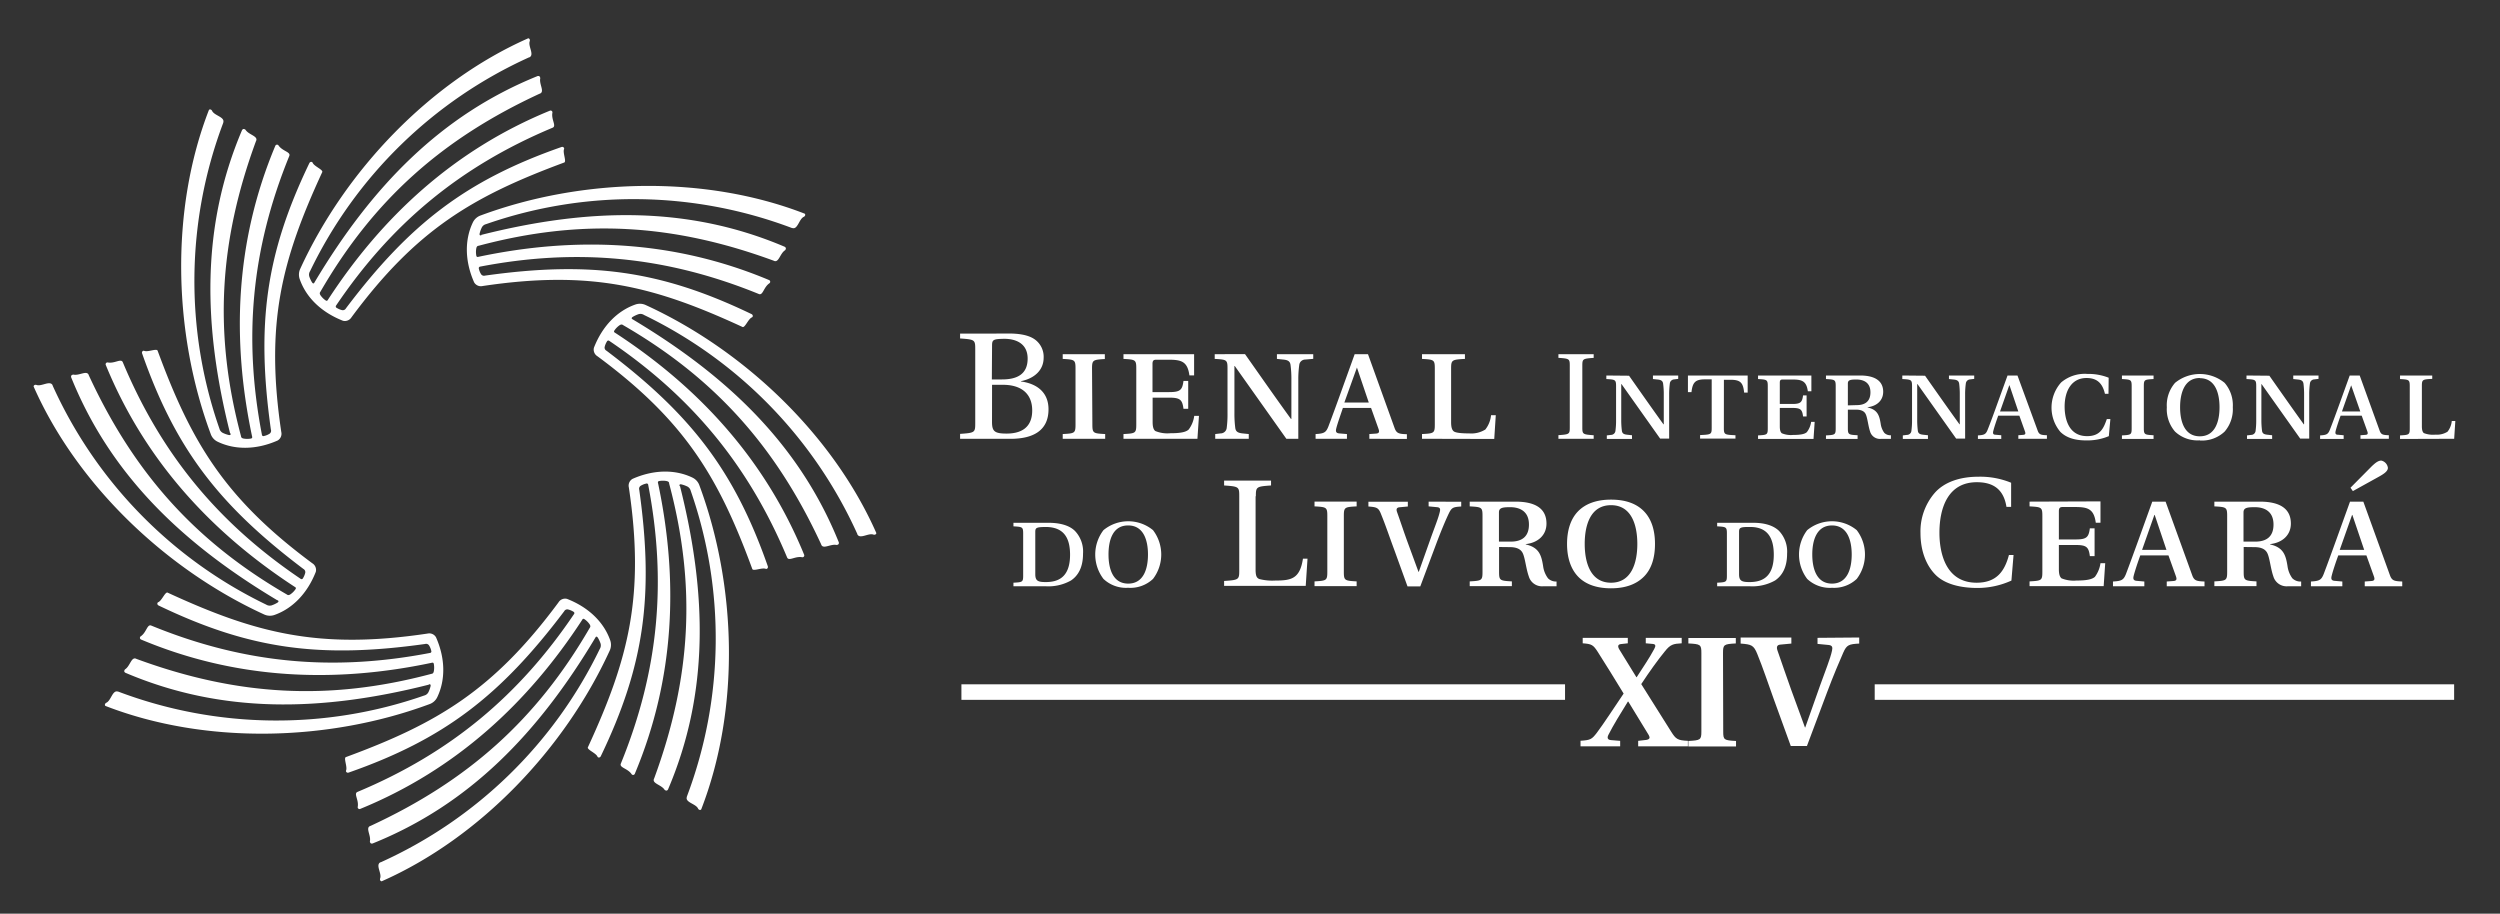 <svg id="Camada_1" data-name="Camada 1" xmlns="http://www.w3.org/2000/svg" viewBox="0 0 585.88 214.12"><rect x="0" y="0" width="585.88" height="214.12" fill="#333333" stroke="none"/><defs><style>.cls-1,.cls-2{fill:#fff;}.cls-2{fill-rule:evenodd;}.cls-3{fill:none;stroke:#fff;stroke-miterlimit:10;stroke-width:3.64px;}</style></defs><title>Prancheta 64</title><path class="cls-1" d="M112.78,55.05c25.38-6.4,48.64-6.79,71.14,2.79.43.3.2.6.09.79-1.25.76-1.49,3.13-2.71,2.46-23.58-8.66-45.06-9.91-69.07-3.51-.28.05-.5.09-.61.63a4.74,4.74,0,0,0,0,1.68c.06.34.25.38.57.28,22.47-4.74,45.5-4,68.06,5.47a.43.43,0,0,1,.07.74c-1.36.91-1.5,2.87-2.44,2.54h0c-22.07-9-43-10.74-65.35-6.44a.37.37,0,0,0-.31.49,4,4,0,0,0,.51,1.27.82.82,0,0,0,.94.35c24.66-3.45,41.15-1.22,62.41,9,.44.18.41.68.13.79-.88.36-1.67,2.63-2.26,2.22-20.59-9.5-35.46-13.36-60.84-9.57a1.82,1.82,0,0,1-2-.87c-2.21-5-2.22-10-.31-14a3.21,3.21,0,0,1,1.85-1.67c23.69-8.78,52.46-9.51,75.9-.43.25.12.21.58-.19.76-1.12.53-1.41,3.05-2.69,2.62l-.07,0a105,105,0,0,0-71.69-.91,1.51,1.51,0,0,0-1,.78,6.79,6.79,0,0,0-.48,1.31c-.12.41,0,.66.41.49"/><path class="cls-1" d="M148.25,74.83c22.47,13.42,39.19,29.59,48.33,52.27.09.52-.28.57-.5.62-1.42-.34-3.26,1.17-3.65-.18-10.55-22.79-24.85-38.86-46.36-51.32-.23-.16-.42-.28-.87,0A4.64,4.64,0,0,0,144,77.43c-.2.28-.09.44.2.59,19.24,12.54,35,29.35,44.26,52a.43.43,0,0,1-.47.57c-1.61-.32-3.1,1-3.52.07h0c-9.2-22-22.78-38-41.66-50.76a.36.36,0,0,0-.57.12,4.35,4.35,0,0,0-.53,1.25.82.82,0,0,0,.42.92c19.87,15,30,28.23,37.79,50.46.18.44-.19.77-.46.66-.88-.37-3,.67-3.17,0C168.45,112,160.66,98.74,140,83.48a1.82,1.82,0,0,1-.81-2c2-5.12,5.49-8.62,9.67-10.1a3.22,3.22,0,0,1,2.49.12c23,10.55,43.82,30.37,54,53.37.1.26-.26.55-.67.41-1.16-.43-3.15,1.15-3.76-.06l0-.07h0a105.05,105.05,0,0,0-50-51.34,1.52,1.52,0,0,0-1.28-.18,7.22,7.22,0,0,0-1.27.58c-.38.22-.48.47-.06.65"/><path class="cls-1" d="M159.35,113.89c6.4,25.38,6.79,48.64-2.8,71.13-.29.44-.59.21-.78.1-.76-1.25-3.13-1.49-2.46-2.71,8.66-23.58,9.91-45.06,3.51-69.07,0-.28-.09-.5-.63-.61a4.74,4.74,0,0,0-1.68,0c-.34.06-.38.25-.28.57,4.74,22.47,4,45.5-5.47,68.06a.43.43,0,0,1-.74.07c-.91-1.36-2.87-1.5-2.54-2.44h0c9-22.06,10.74-42.95,6.43-65.35a.35.35,0,0,0-.48-.31,4,4,0,0,0-1.27.51.82.82,0,0,0-.35.94c3.45,24.66,1.22,41.15-9,62.41-.19.44-.68.41-.79.13-.36-.88-2.63-1.67-2.22-2.26,9.5-20.59,13.36-35.46,9.57-60.84a1.82,1.82,0,0,1,.87-2c5-2.21,10-2.22,14-.31a3.18,3.18,0,0,1,1.67,1.85c8.78,23.69,9.51,52.46.43,75.9-.12.25-.58.21-.76-.19-.53-1.12-3.05-1.41-2.62-2.69l0-.07a105,105,0,0,0,.91-71.69,1.54,1.54,0,0,0-.78-1,6.79,6.79,0,0,0-1.31-.48c-.41-.12-.66,0-.49.41"/><path class="cls-1" d="M139.57,149.36C126.15,171.83,110,188.55,87.3,197.68c-.52.1-.57-.27-.62-.49.34-1.42-1.17-3.26.18-3.65,22.79-10.55,38.86-24.85,51.32-46.36.16-.23.28-.42,0-.87a4.64,4.64,0,0,0-1.19-1.19c-.28-.2-.44-.09-.59.2-12.55,19.24-29.36,35-52,44.26a.43.43,0,0,1-.57-.47c.32-1.61-1-3.1-.07-3.52h0c22-9.2,38-22.78,50.75-41.66a.36.36,0,0,0-.12-.57,4.35,4.35,0,0,0-1.25-.53.82.82,0,0,0-.92.42c-15,19.87-28.23,30-50.47,37.79-.43.18-.76-.19-.65-.46.37-.88-.67-3,0-3.17,21.28-7.84,34.53-15.63,49.79-36.25a1.81,1.81,0,0,1,2-.81c5.11,2,8.62,5.49,10.1,9.67a3.22,3.22,0,0,1-.12,2.49c-10.55,23-30.37,43.82-53.37,54-.26.1-.56-.26-.41-.67.43-1.16-1.15-3.15.06-3.76l.07,0h0a105,105,0,0,0,51.34-50,1.56,1.56,0,0,0,.18-1.28,7.22,7.22,0,0,0-.58-1.27c-.22-.38-.47-.48-.65-.06"/><path class="cls-1" d="M100.51,160.45c-25.38,6.41-48.64,6.8-71.14-2.79-.43-.29-.2-.59-.09-.78,1.25-.76,1.49-3.13,2.71-2.46,23.58,8.66,45.06,9.91,69.07,3.51.28-.05.5-.09.61-.63a4.74,4.74,0,0,0,0-1.68c-.06-.34-.25-.38-.57-.28-22.47,4.74-45.5,4-68.06-5.47a.43.43,0,0,1-.07-.74c1.36-.91,1.5-2.87,2.44-2.54h0c22.06,9.05,42.95,10.74,65.35,6.43a.35.35,0,0,0,.31-.48,4,4,0,0,0-.51-1.27.82.82,0,0,0-.94-.35c-24.66,3.45-41.15,1.22-62.41-9-.44-.18-.41-.68-.13-.79.88-.36,1.67-2.63,2.26-2.22,20.59,9.5,35.46,13.36,60.84,9.57a1.82,1.82,0,0,1,2,.87c2.21,5,2.22,10,.31,14a3.18,3.18,0,0,1-1.85,1.67c-23.69,8.78-52.46,9.51-75.9.43-.25-.12-.21-.58.19-.77,1.12-.52,1.41-3,2.69-2.61l.07,0A105,105,0,0,0,99.4,163a1.54,1.54,0,0,0,1-.78,6.79,6.79,0,0,0,.48-1.31c.12-.41,0-.66-.41-.5"/><path class="cls-1" d="M65,140.68c-22.47-13.42-39.19-29.59-48.33-52.27-.09-.52.28-.57.5-.63,1.42.35,3.26-1.16,3.65.19,10.55,22.78,24.85,38.86,46.36,51.32.23.16.42.28.87,0a4.64,4.64,0,0,0,1.19-1.19c.2-.28.09-.44-.2-.59-19.24-12.55-35-29.36-44.26-52a.43.43,0,0,1,.47-.57c1.61.32,3.09-1,3.52-.07h0c9.2,22,22.78,38,41.66,50.76a.36.36,0,0,0,.57-.12,4.35,4.35,0,0,0,.53-1.25.84.84,0,0,0-.42-.92c-19.87-15-30-28.23-37.79-50.47-.18-.43.19-.76.46-.65.88.37,3-.67,3.17,0,7.84,21.28,15.63,34.53,36.25,49.79a1.82,1.82,0,0,1,.81,2c-2,5.11-5.5,8.62-9.67,10.1A3.22,3.22,0,0,1,61.9,144c-23-10.55-43.82-30.37-54-53.37-.1-.26.26-.56.67-.41,1.16.42,3.15-1.15,3.76.06l0,.07h0a105.05,105.05,0,0,0,50.05,51.34,1.56,1.56,0,0,0,1.28.18,7.22,7.22,0,0,0,1.27-.58c.38-.22.48-.47.06-.65"/><path class="cls-1" d="M53.94,101.62C47.54,76.24,47.15,53,56.73,30.48c.3-.43.6-.2.79-.09.76,1.25,3.13,1.49,2.46,2.71-8.66,23.58-9.91,45.06-3.51,69.07.05.28.09.5.63.61a4.74,4.74,0,0,0,1.68,0c.34-.06.38-.25.28-.57-4.74-22.47-4-45.5,5.47-68.06a.43.43,0,0,1,.74-.07c.91,1.36,2.87,1.5,2.54,2.44h0c-9,22.06-10.74,42.95-6.43,65.35a.35.35,0,0,0,.48.31,4,4,0,0,0,1.27-.51.83.83,0,0,0,.35-1c-3.45-24.65-1.22-41.14,9-62.4.19-.44.68-.41.79-.13.36.88,2.63,1.67,2.22,2.26-9.5,20.59-13.36,35.46-9.57,60.84a1.82,1.82,0,0,1-.87,2c-5,2.21-10,2.21-14,.3a3.13,3.13,0,0,1-1.67-1.84c-8.78-23.69-9.51-52.46-.43-75.9.12-.25.58-.21.76.19.53,1.12,3,1.41,2.62,2.69l0,.07a105,105,0,0,0-.91,71.69,1.54,1.54,0,0,0,.78,1,6.79,6.79,0,0,0,1.31.48c.41.12.66,0,.49-.41"/><path class="cls-1" d="M73.72,66.15C87.14,43.68,103.31,27,126,17.82c.52-.09.57.28.62.5-.34,1.42,1.17,3.26-.18,3.65C103.64,32.52,87.57,46.82,75.11,68.33c-.16.23-.28.42,0,.87a4.64,4.64,0,0,0,1.19,1.19c.28.2.44.09.59-.2,12.55-19.24,29.36-35,52-44.26a.43.43,0,0,1,.57.47c-.32,1.61,1,3.09.07,3.52h0c-22,9.2-38,22.78-50.75,41.66a.36.36,0,0,0,.12.57,4.35,4.35,0,0,0,1.25.53.84.84,0,0,0,.92-.42c15-19.87,28.23-30,50.47-37.79.43-.18.76.19.65.46-.37.88.67,3,0,3.17C110.88,46,97.63,53.74,82.37,74.36a1.82,1.82,0,0,1-2,.81c-5.11-2-8.62-5.5-10.1-9.67A3.22,3.22,0,0,1,70.36,63c10.55-23,30.37-43.82,53.37-54,.26-.1.56.26.41.67-.43,1.16,1.15,3.15-.06,3.76l-.07,0h0A105.05,105.05,0,0,0,72.67,63.54a1.52,1.52,0,0,0-.18,1.28,7.22,7.22,0,0,0,.58,1.27c.22.38.47.48.65.06"/><path class="cls-2" d="M575.14,102.83l.27-4.17h-.83a4.78,4.78,0,0,1-1,2.51,4.67,4.67,0,0,1-2.84.69,5.93,5.93,0,0,1-2.7-.36c-.33-.26-.47-.77-.47-1.63V90.48c0-1.54.15-1.57,2.43-1.69V88h-7.55v.83c2.1.12,2.28.15,2.28,1.69v9.83c0,1.54-.15,1.57-2.28,1.69v.83Zm-22-6.4h-4.3L551,90.3h0Zm6.69,6.4V102c-1.36-.06-1.81-.11-2.16-1.09L553,88h-2.34l-2.37,6.58c-.65,1.8-1.61,4.44-2.28,6.13-.42,1.06-.77,1.24-2.29,1.33v.83h5.52V102l-1.36-.12c-.62,0-.63-.41-.51-.91.23-.89.71-2.34,1.16-3.56h4.94l1.31,3.65c.18.5.17.81-.42.85l-1.18.09v.83ZM526.47,88v.83c2.1.12,2.28.15,2.28,1.69v7.85a17.86,17.86,0,0,1-.15,2.61,1.05,1.05,0,0,1-1.07.94l-.94.12v.83h5.89V102l-1.1-.12c-.76-.08-1.18-.26-1.27-.94a19.4,19.4,0,0,1-.15-2.61V90H530l9.06,12.79h2.11V92.47a18.41,18.41,0,0,1,.18-2.7,1.07,1.07,0,0,1,1-.86l1-.12V88h-5.92v.83l1.15.12c.74.08,1.16.3,1.25,1a20,20,0,0,1,.14,2.61v6.84l-.06.06c-2.72-3.77-5.39-7.59-8.08-11.41Zm-10.94,15.23a7.72,7.72,0,0,0,5.81-2.08,8,8,0,0,0,1.92-5.71,8,8,0,0,0-1.92-5.72,9.17,9.17,0,0,0-11.61,0,8,8,0,0,0-1.93,5.72,8,8,0,0,0,1.93,5.71A7.66,7.66,0,0,0,515.53,103.19Zm0-14.6c3.62,0,4.62,3.52,4.62,6.81s-1,6.81-4.62,6.81-4.62-3.52-4.62-6.81S511.92,88.59,515.53,88.59Zm-13.12,1.89c0-1.54.14-1.57,2.28-1.69V88h-7.41v.83c2.1.12,2.28.15,2.28,1.69v9.83c0,1.54-.15,1.57-2.28,1.69v.83h7.41V102c-2.11-.12-2.28-.14-2.28-1.69Zm-8.24-2a12.84,12.84,0,0,0-4.95-.89,8.55,8.55,0,0,0-6.19,2,8.84,8.84,0,0,0-.18,11.58c1.36,1.34,3.35,2,6,2a13,13,0,0,0,5.36-1l.36-4h-.83c-.74,2.07-1.48,4-4.62,4-4.47,0-5.27-4.32-5.27-6.93,0-3.76,1.69-6.73,5.18-6.69,2.9,0,3.82,1.83,4.27,3.7h.83ZM473,96.43h-4.29l2.16-6.13h.06Zm6.7,6.4V102c-1.37-.06-1.81-.11-2.17-1.09L472.8,88h-2.33l-2.38,6.58c-.65,1.81-1.6,4.44-2.28,6.13-.42,1.06-.77,1.24-2.28,1.33v.83H469V102l-1.36-.12c-.62,0-.63-.41-.5-.91.22-.89.71-2.34,1.15-3.56h4.95l1.3,3.65c.18.5.18.81-.41.85L473,102v.83ZM445.81,88v.83c2.1.12,2.28.15,2.28,1.69v7.85a18,18,0,0,1-.15,2.61,1.05,1.05,0,0,1-1.07.94l-.94.12v.83h5.89V102l-1.1-.12c-.76-.08-1.18-.26-1.27-.94a19.4,19.4,0,0,1-.15-2.61V90h.06q4.53,6.39,9.07,12.79h2.1V92.47a18.41,18.41,0,0,1,.18-2.7,1.08,1.08,0,0,1,1-.86l.95-.12V88h-5.92v.83l1.15.12c.74.08,1.16.3,1.25,1a20,20,0,0,1,.14,2.61v6.84l-.05.06c-2.73-3.77-5.4-7.59-8.09-11.41Zm-12.76,7V89.86c0-.8.59-.92,2-.92s3.29.5,3.29,3c0,2.07-1.19,3-3.2,3Zm1.89,1c1.27,0,2,.39,2.31,1.1.41.89.57,2.72,1,4a2.41,2.41,0,0,0,2.57,1.75h2.32V102a2,2,0,0,1-1.55-.56,4.68,4.68,0,0,1-.85-2.16c-.31-1.87-.69-3.26-3.06-3.79v-.06c2.11-.24,3.65-1.54,3.65-3.62S440,88,435.92,88h-8v.83c2.1.12,2.28.15,2.28,1.69v9.83c0,1.54-.15,1.57-2.28,1.69v.83h7.41V102c-2.11-.12-2.28-.14-2.28-1.69V96ZM412,88v.83c2.1.12,2.28.15,2.28,1.69v9.83c0,1.54-.15,1.57-2.28,1.69v.83h13l.27-4h-.83a5.07,5.07,0,0,1-1,2.4c-.52.49-1.57.66-3.23.66a5.52,5.52,0,0,1-2.63-.39c-.33-.26-.48-.77-.48-1.63V95.6h2.94c1.92,0,2.31.36,2.51,2h.83V92.67h-.83c-.2,1.6-.59,2-2.51,2h-2.94V89.68c0-.53.15-.74.66-.74H420c2.22,0,3.35.3,3.67,2.76h.83V88Zm-8,1h1.51c2.34,0,3,.65,3.23,3h.83V88h-14V91.9h.83c.27-2.31.89-3,3.23-3h1.51v11.37c0,1.54-.14,1.57-2.72,1.69v.83h8.29V102c-2.55-.12-2.72-.14-2.72-1.69Zm-27.55-1v.83c2.1.12,2.28.15,2.28,1.69v7.85a17.86,17.86,0,0,1-.15,2.61,1.06,1.06,0,0,1-1.07.94l-.95.12v.83h5.9V102l-1.1-.12c-.77-.08-1.18-.26-1.27-.94a19.4,19.4,0,0,1-.15-2.61V90H380l9.06,12.79h2.11V92.47a20.1,20.1,0,0,1,.17-2.7,1.09,1.09,0,0,1,1-.86l.95-.12V88h-5.92v.83l1.15.12c.74.08,1.16.3,1.24,1a18.15,18.15,0,0,1,.15,2.61v6.84l-.06.06c-2.72-3.77-5.39-7.59-8.08-11.41Zm-26.27,14.87.36-5.57h-1.11a6.42,6.42,0,0,1-1.34,3.36,6.23,6.23,0,0,1-3.79.91c-1.86,0-3.17-.15-3.6-.48s-.63-1-.63-2.17V86.36c0-2,.2-2.09,3.24-2.25V83H333.25v1.11c2.8.16,3,.2,3,2.25V99.47c0,2.06-.2,2.1-3,2.25v1.11Zm-29.4-8.53h-5.73L318,86.13H318Zm8.93,8.53v-1.11c-1.82-.07-2.42-.15-2.89-1.46L320.59,83h-3.12l-3.16,8.77c-.86,2.41-2.14,5.92-3,8.18-.56,1.41-1,1.66-3,1.77v1.11h7.35v-1.11l-1.82-.15c-.83-.08-.84-.56-.67-1.23.3-1.18,1-3.12,1.54-4.74h6.6l1.73,4.86c.24.67.24,1.09-.55,1.15l-1.58.11v1.11ZM284.67,83v1.11c2.81.16,3,.2,3,2.25V96.83a24.38,24.38,0,0,1-.19,3.47,1.44,1.44,0,0,1-1.43,1.27l-1.26.15v1.11h7.86v-1.11l-1.46-.15c-1-.11-1.58-.36-1.7-1.27a25.81,25.81,0,0,1-.2-3.47V85.77h.08l12.09,17.06h2.8V89a24.19,24.19,0,0,1,.24-3.6,1.43,1.43,0,0,1,1.38-1.14l1.88-.16V83h-8.51v1.11l1.54.16c1,.1,1.54.39,1.65,1.26a24.79,24.79,0,0,1,.2,3.48v9.12l-.08.08c-3.63-5-7.19-10.11-10.78-15.21Zm-21.38,0v1.11c2.8.16,3,.2,3,2.25V99.47c0,2.06-.2,2.1-3,2.25v1.11h17.33l.36-5.37h-1.11a6.76,6.76,0,0,1-1.3,3.2c-.69.65-2.09.87-4.31.87a7.41,7.41,0,0,1-3.51-.52c-.44-.34-.63-1-.63-2.17V93.19H274c2.56,0,3.08.48,3.35,2.61h1.11V89.28h-1.11c-.27,2.14-.79,2.61-3.35,2.61h-3.91V85.3c0-.72.2-1,.87-1h2.88c3,0,4.46.39,4.9,3.67h1.1V83Zm107.53,2.77c0-1.66.08-1.72,2.66-1.9V83h-8.26v.86c2.6.18,2.66.24,2.66,1.9v14.32c0,1.66-.06,1.72-2.66,1.9v.86h8.26V102c-2.58-.18-2.66-.24-2.66-1.9ZM232.49,81.18c0-1.53.1-1.74,2.88-1.78,2.57,0,5.46,1,5.46,4.64,0,3.49-2.25,4.88-6,4.88h-2.39Zm0,9h2.57c4.42,0,6.84,2.21,6.84,6,0,4.29-2.92,5.43-6,5.43-2.85,0-3.42-.54-3.42-2.75Zm-.68-12H225v1.14c3.47.24,3.55.32,3.55,2.53V99.15c0,2.21-.08,2.29-3.55,2.53v1.16H236.8c5.42,0,8.92-2,8.92-6.92,0-4.2-3-6.06-6.46-6.52v-.07c3.35-.68,5.32-2.75,5.32-5.49a5,5,0,0,0-2.21-4.39c-1.4-.93-3.53-1.32-6.32-1.29Zm24.11,8.21c0-2,.2-2.09,3-2.25V83h-9.87v1.11c2.8.16,3,.2,3,2.25V99.47c0,2.06-.2,2.1-3,2.25v1.11H259v-1.11c-2.8-.15-3-.19-3-2.25Z"/><path class="cls-2" d="M551.4,115.09l6-3.32c1.17-.65,2.21-1.3,2.21-2.13a2,2,0,0,0-1.54-1.7c-.67,0-1.33.41-2.53,1.62l-4.7,4.74Zm2.65,13.77h-5.73l2.89-8.18h.07Zm8.92,8.53v-1.11c-1.81-.08-2.41-.16-2.88-1.46l-6.24-17.26h-3.12l-3.16,8.77c-.87,2.41-2.14,5.92-3,8.17-.56,1.42-1,1.66-3,1.78v1.11h7.36v-1.11l-1.82-.16c-.83-.07-.84-.55-.67-1.22.3-1.19.95-3.12,1.54-4.74h6.59l1.74,4.86c.24.67.24,1.08-.55,1.14l-1.58.12v1.11Zm-37.2-10.47v-6.83c0-1.07.79-1.23,2.65-1.23s4.38.68,4.38,4.07c0,2.77-1.58,4-4.27,4Zm2.53,1.3c1.7,0,2.64.52,3.08,1.47.55,1.18.76,3.63,1.38,5.37a3.24,3.24,0,0,0,3.44,2.33h3.08v-1.11a2.69,2.69,0,0,1-2.06-.75,6.22,6.22,0,0,1-1.14-2.88c-.4-2.49-.91-4.35-4.07-5.06v-.08c2.8-.31,4.86-2.05,4.86-4.81,0-3-1.9-5.14-7.27-5.14H518.94v1.11c2.8.16,3,.2,3,2.25V134c0,2.05-.2,2.09-3,2.25v1.11h9.87v-1.11c-2.8-.16-3-.2-3-2.25v-5.81Zm-20.59.64H502l2.88-8.18h.08Zm8.92,8.53v-1.11c-1.82-.08-2.41-.16-2.88-1.46l-6.24-17.26h-3.12l-3.16,8.77c-.87,2.41-2.15,5.92-3,8.17-.57,1.42-1,1.66-3.05,1.78v1.11h7.35v-1.11l-1.81-.16c-.83-.07-.85-.55-.68-1.22.31-1.19.95-3.12,1.54-4.74h6.6l1.74,4.86c.24.67.23,1.08-.56,1.14l-1.58.12v1.11Zm-41-19.83v1.11c2.8.16,3,.19,3,2.25V134c0,2.05-.2,2.09-3,2.25v1.11H493l.36-5.37h-1.11a7,7,0,0,1-1.3,3.19c-.71.64-2.09.87-4.31.87a7.62,7.62,0,0,1-3.51-.51c-.43-.36-.63-1-.63-2.17v-5.65h3.91c2.56,0,3.08.47,3.35,2.61h1.11v-6.52h-1.11c-.27,2.13-.79,2.61-3.35,2.61h-3.91v-6.6c0-.71.2-1,.87-1h2.88c3,0,4.46.4,4.9,3.68h1.1v-5Zm-46.3,20.19a7.75,7.75,0,0,0,5.8-2.08,9.43,9.43,0,0,0,0-11.43,9.14,9.14,0,0,0-11.61,0,9.47,9.47,0,0,0,0,11.43A7.72,7.72,0,0,0,429.34,137.75Zm0-14.61c3.61,0,4.62,3.53,4.62,6.81s-1,6.82-4.62,6.82-4.62-3.53-4.62-6.82S425.72,123.14,429.34,123.14Zm-26.91-.62v.83c2.11.12,2.28.15,2.28,1.69v9.83c0,1.54-.14,1.57-2.28,1.69v.83H410a10.84,10.84,0,0,0,6-1.36c1.62-1.11,2.81-3,2.81-6.28a7.07,7.07,0,0,0-1.89-5.33c-1.28-1.25-3.35-1.9-6-1.9Zm5.13,2.16c0-1,.21-1.21,2.63-1.18,4.24,0,5.51,2.81,5.51,6.51,0,5.48-3,6.4-5.71,6.4-1.84,0-2.43-.3-2.43-1.86Zm-30,13.19c3.47,0,6-1,7.74-2.77s2.56-4.39,2.56-7.63-.84-5.83-2.56-7.62-4.27-2.76-7.74-2.76-6.05,1-7.75,2.76-2.56,4.39-2.56,7.62.87,5.85,2.56,7.63S374.06,137.87,377.54,137.87Zm0-19.48c4.81,0,6.16,4.7,6.16,9.08s-1.35,9.09-6.16,9.09-6.17-4.7-6.17-9.09S372.72,118.39,377.54,118.39Zm-26.27,8.53v-6.83c0-1.07.79-1.23,2.64-1.23s4.39.68,4.39,4.07c0,2.77-1.58,4-4.27,4Zm2.52,1.3c1.7,0,2.65.52,3.08,1.47.55,1.18.76,3.63,1.39,5.37a3.23,3.23,0,0,0,3.43,2.33h3.08v-1.11a2.65,2.65,0,0,1-2-.75,6.1,6.1,0,0,1-1.15-2.88c-.4-2.49-.91-4.35-4.06-5.06v-.08c2.8-.31,4.85-2.05,4.85-4.81,0-3-1.89-5.14-7.26-5.14H344.43v1.11c2.81.16,3,.2,3,2.25V134c0,2.05-.19,2.09-3,2.25v1.11h9.88v-1.11c-2.81-.16-3-.2-3-2.25v-5.81Zm-19-10.66v1.11l2,.19c.67.07.77.4.64,1-.31,1.47-1.26,3.76-2.18,6.36L332.5,134h-.08l-2.57-7c-.85-2.33-1.61-4.66-2.45-7-.22-.63-.12-1,.48-1.11l2.05-.19v-1.11h-9.24v1.11c2,.16,2.38.27,3,1.89,1.08,2.64,1.95,5.29,3,8.1l3.16,8.73h3l3.67-9.8c1.18-3.16,2.32-5.85,3-7.26s1-1.54,2.92-1.66v-1.11Zm-19.87,3.36c0-2.06.2-2.09,3-2.25v-1.11h-9.87v1.11c2.8.16,3,.2,3,2.25V134c0,2.05-.2,2.09-3,2.25v1.11h9.87v-1.11c-2.8-.16-3-.2-3-2.25Zm-50.53,16.83a7.72,7.72,0,0,0,5.81-2.08,9.43,9.43,0,0,0,0-11.43,9.14,9.14,0,0,0-11.61,0,9.43,9.43,0,0,0,0,11.43A7.69,7.69,0,0,0,264.35,137.75Zm0-14.61c3.62,0,4.63,3.53,4.63,6.81s-1,6.82-4.63,6.82-4.62-3.53-4.62-6.82S260.74,123.14,264.35,123.14Zm-26.9-.62v.83c2.1.12,2.28.15,2.28,1.69v9.83c0,1.54-.15,1.57-2.28,1.69v.83H245a10.79,10.79,0,0,0,6-1.36c1.62-1.1,2.81-3,2.81-6.28a7,7,0,0,0-1.9-5.33c-1.27-1.25-3.34-1.87-6-1.9Zm5.12,2.16c0-1,.21-1.18,2.64-1.18,4.24.09,5.51,2.81,5.51,6.51,0,5.48-3,6.4-5.72,6.4-1.83,0-2.43-.3-2.43-1.86Zm228.69-11.55a19.1,19.1,0,0,0-7.66-1.41c-4.44,0-8,1.3-10.18,3.72a13.77,13.77,0,0,0-3.4,9.5c0,4.22,1.38,7.62,3.54,9.78s5.78,3.07,9.83,3.07a19.16,19.16,0,0,0,7.94-1.73l.5-6h-1.08c-1,3.75-2.85,6.5-7.58,6.5-7.44,0-8.71-7.33-8.71-11.7,0-5.92,2.07-11.87,8.78-11.85,3.68,0,6.25,1.52,6.93,5.78h1.09Zm-177,3.17c0-2.21.12-2.29,3.56-2.53v-1.14h-11v1.14c3.47.24,3.55.32,3.55,2.53v17.33c0,2.21-.08,2.29-3.55,2.52v1.15H306l.42-6.38h-1.07c-.71,4.67-2.67,5.13-6.41,5.13a12.29,12.29,0,0,1-3.81-.35c-.65-.27-.84-.76-.88-2h0V116.3Z"/><line class="cls-3" x1="366.77" y1="162.19" x2="225.31" y2="162.19"/><line class="cls-3" x1="575.13" y1="162.19" x2="439.34" y2="162.19"/><path class="cls-2" d="M425.94,149.48v1.42l2.58.25c.87.09,1,.51.82,1.32-.39,1.88-1.61,4.82-2.79,8.15l-3.49,9.87H423l-3.29-9c-1.1-3-2.07-6-3.14-9-.29-.81-.16-1.34.6-1.42l2.64-.25v-1.42H407.92v1.42c2.53.2,3.05.35,3.9,2.43,1.38,3.39,2.49,6.78,3.79,10.38l4.06,11.19h3.79l4.71-12.55c1.52-4.06,3-7.5,3.8-9.32s1.32-2,3.74-2.13v-1.42Z"/><path class="cls-2" d="M370.4,174.9h9.29v-1.28l-2.21-.18c-.69-.08-.91-.48-.55-1.22,1.07-2.13,2.87-5.07,4.56-7.79h.11l4.78,7.83c.36.63.25,1-.56,1.14l-1.91.22v1.28h11.65v-1.28c-2.42-.11-2.83-.41-3.93-2.17-1.51-2.42-5.59-8.86-7-11.13,1.91-2.91,4-5.81,5.54-7.68,1.29-1.62,1.95-1.77,3.94-1.88v-1.28h-8.42v1.28l1.66.15c.66.07.73.44.33,1.17-1.1,2.06-2.57,4.23-4.12,6.62h-.07l-4-6.5c-.44-.74-.33-1.18.37-1.26l1.62-.18v-1.28H370.91v1.28c2.13.15,2.46.37,3.52,2,1.25,1.95,4.71,7.5,6.07,9.78-2.06,3.05-4.67,7.05-6.25,9.15-1.21,1.58-1.5,1.76-3.85,1.91Z"/><path class="cls-2" d="M403.79,153c0-1.95.22-2.06,3-2.21v-1.28H395.67v1.28c2.83.15,3.05.26,3.05,2.21v18.45c0,1.94-.22,2.05-3.05,2.2v1.28h11.17v-1.28c-2.83-.15-3-.26-3-2.2Z"/></svg>